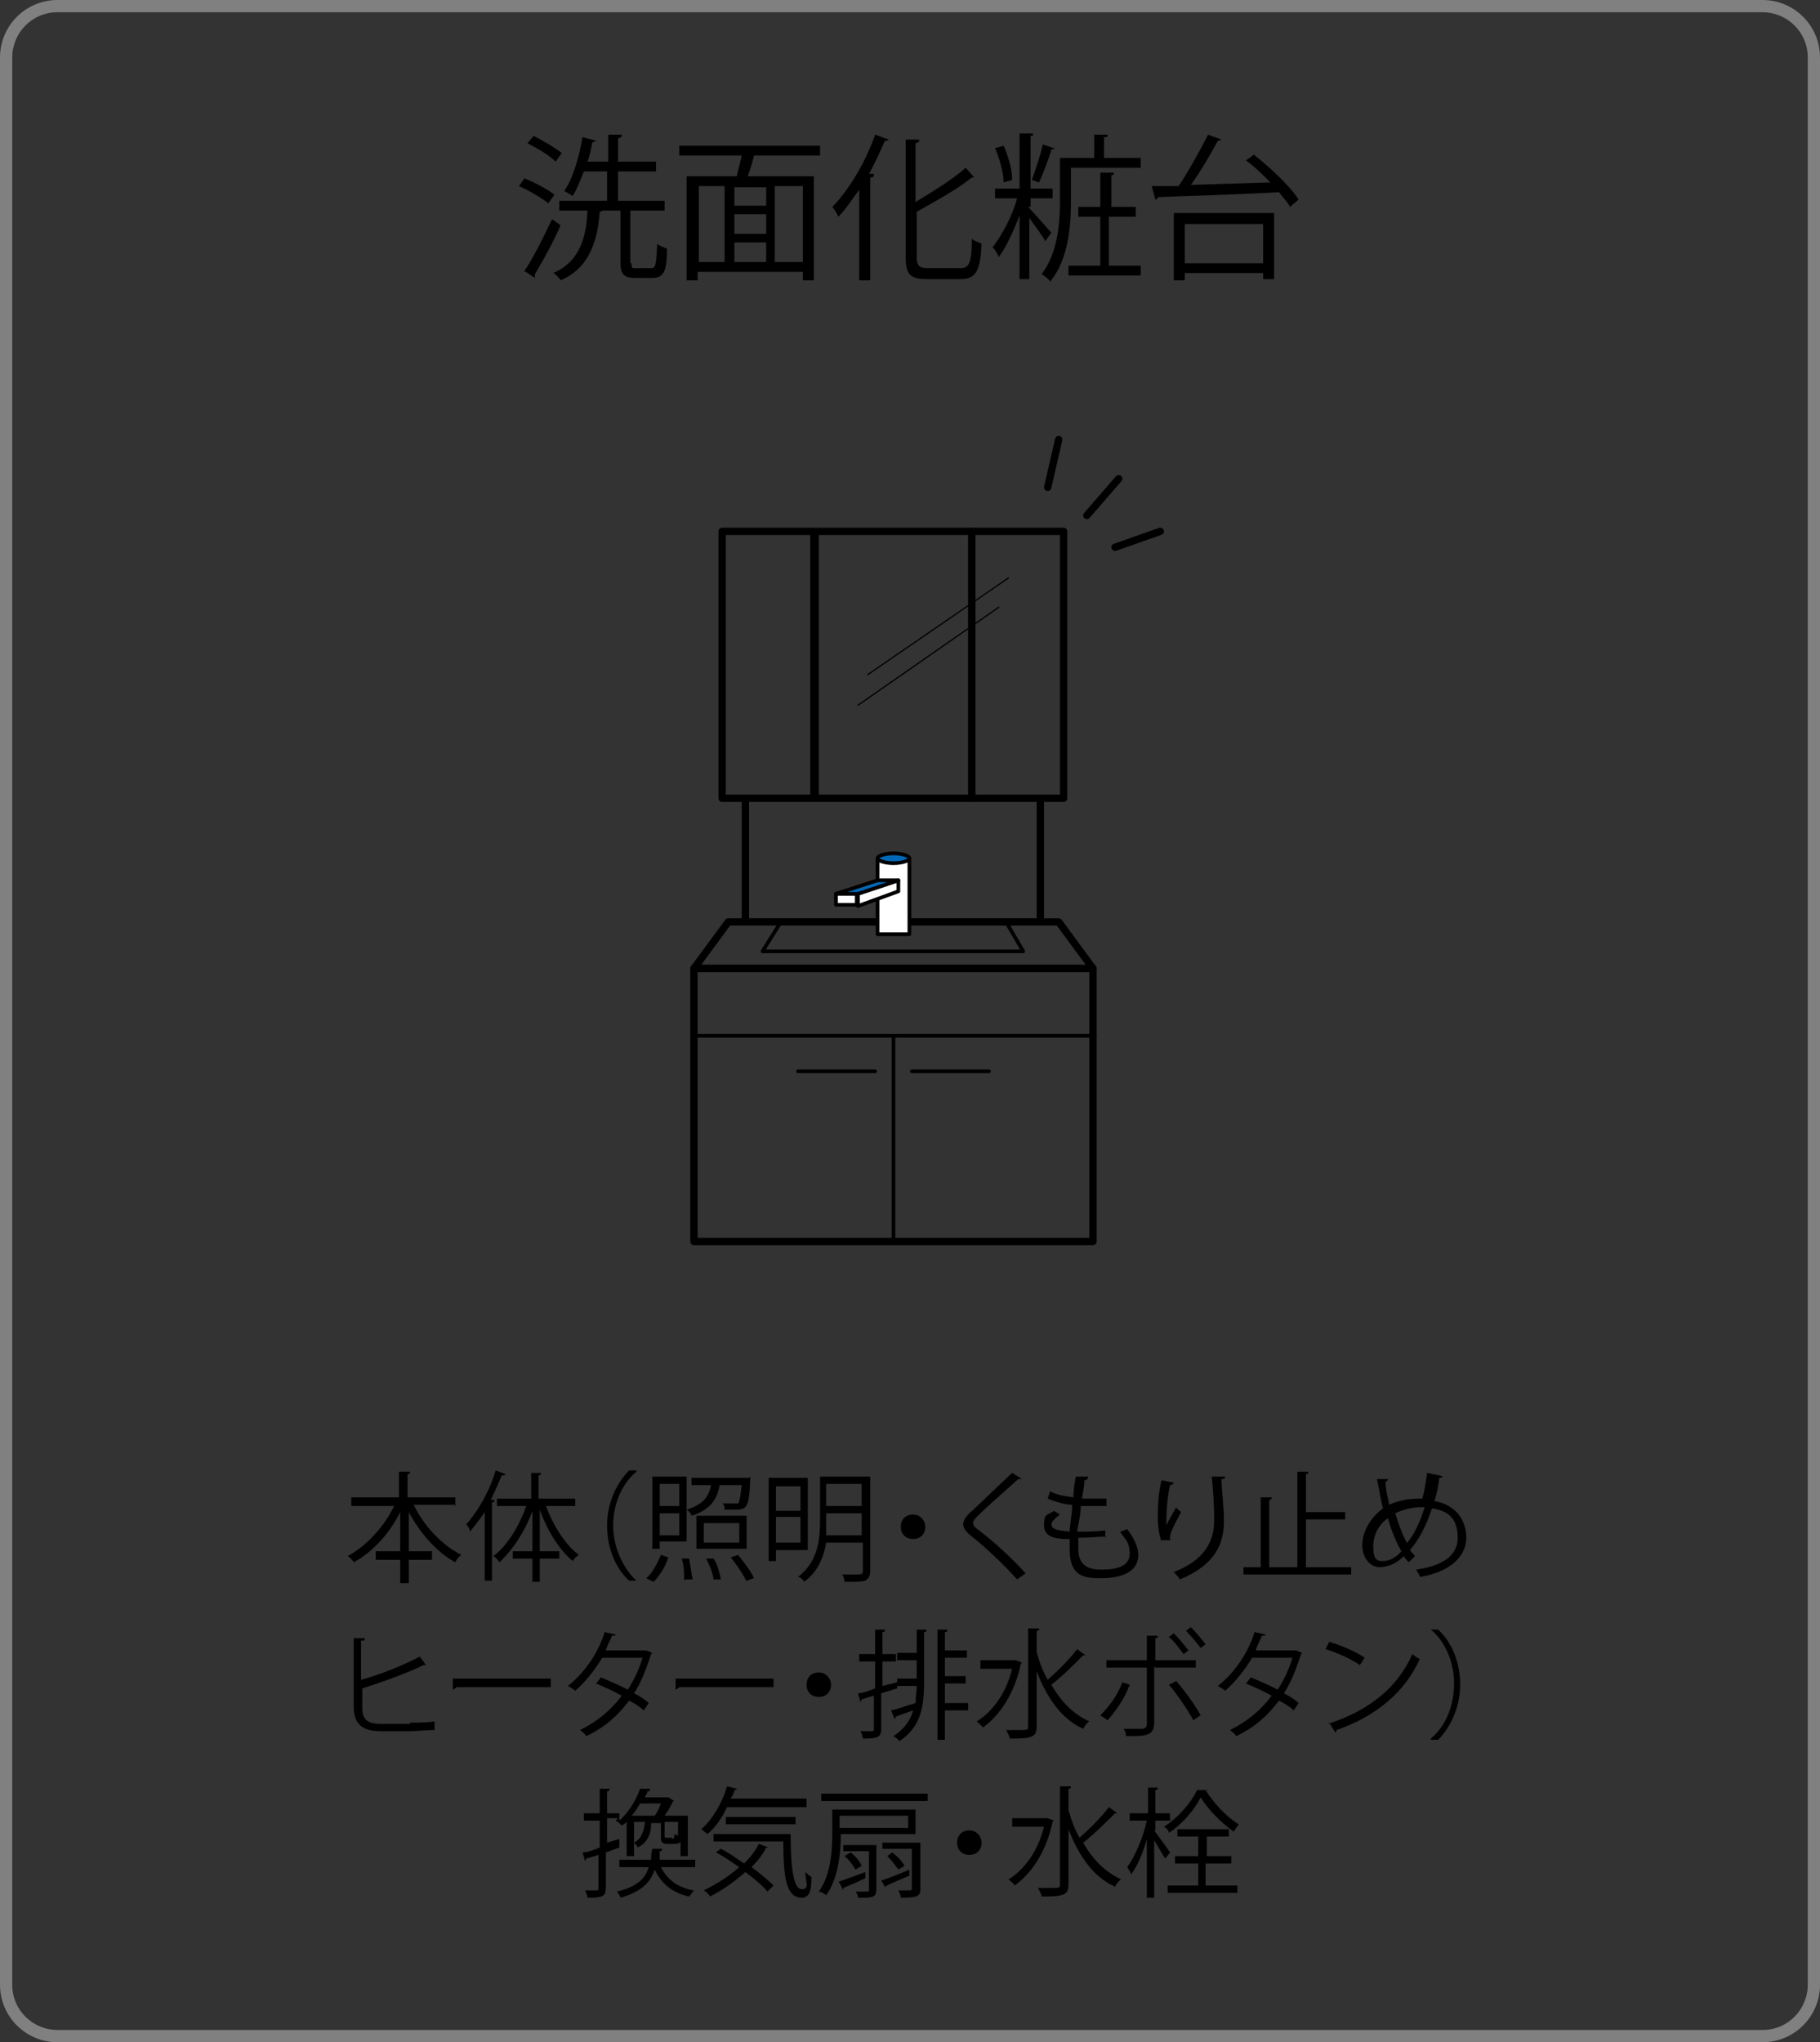 <?xml version="1.0" encoding="UTF-8"?>
<svg id="_レイヤー_2" data-name="レイヤー 2" xmlns="http://www.w3.org/2000/svg" viewBox="0 0 148.7 166.8">
  <rect x="0" y="0" width="148.7" height="166.8" fill="#333333" stroke="none"/>
  <defs>
    <style>
      .cls-1 {
        fill: gray;
      }

      .cls-2 {
        stroke-width: .3px;
      }

      .cls-2, .cls-3, .cls-4 {
        fill: none;
        stroke: #000;
        stroke-linecap: round;
        stroke-linejoin: round;
      }

      .cls-3 {
        stroke-width: .1px;
      }

      .cls-5 {
        fill: #fff;
      }

      .cls-6 {
        fill: #dcdddd;
      }

      .cls-4 {
        stroke-width: .6px;
      }

      .cls-7 {
        fill: #0068b6;
      }
    </style>
  </defs>
  <g id="design">
    <path class="cls-1" d="M144,1c2,0,3.7,1.6,3.7,3.7v157.4c0,2-1.6,3.7-3.7,3.7H4.7c-2,0-3.7-1.6-3.7-3.7V4.7c0-2,1.6-3.7,3.7-3.7h139.3M144,0H4.7C2.1,0,0,2.1,0,4.7v157.4c0,2.6,2.1,4.7,4.7,4.7h139.3c2.6,0,4.7-2.1,4.7-4.7V4.7c0-2.6-2.1-4.7-4.7-4.7h0Z"/>
    <g>
      <rect class="cls-4" x="59" y="43.4" width="7.5" height="21.8"/>
      <rect class="cls-4" x="79.4" y="43.4" width="7.5" height="21.8"/>
      <rect class="cls-4" x="66.6" y="43.4" width="12.8" height="21.8"/>
      <polygon class="cls-2" points="63.8 75.3 82.2 75.3 83.6 77.7 62.3 77.7 63.8 75.3"/>
      <polygon class="cls-4" points="59.5 75.3 86.5 75.3 89.3 79.1 56.7 79.1 59.5 75.3"/>
      <polyline class="cls-4" points="56.7 84.6 56.7 79.1 89.3 79.1 89.3 84.6"/>
      <polyline class="cls-4" points="56.7 84.6 56.7 101.4 89.3 101.4 89.3 84.6"/>
      <polyline class="cls-4" points="60.9 65.2 60.9 75.3 85 75.3 85 65.2"/>
      <line class="cls-2" x1="65.2" y1="87.5" x2="71.5" y2="87.5"/>
      <line class="cls-2" x1="73" y1="101.4" x2="73" y2="84.6"/>
      <line class="cls-2" x1="80.8" y1="87.5" x2="74.5" y2="87.5"/>
      <rect class="cls-5" x="68.3" y="73" width="1.7" height=".9"/>
      <rect class="cls-2" x="68.3" y="73" width="1.7" height=".9"/>
      <rect class="cls-5" x="71.7" y="70.1" width="2.6" height="6.2"/>
      <rect class="cls-2" x="71.7" y="70.1" width="2.6" height="6.2"/>
      <polygon class="cls-5" points="73.4 71.9 70.1 73 70.1 74 73.4 72.8 73.4 71.9"/>
      <polygon class="cls-2" points="73.4 71.9 70.1 73 70.1 74 73.4 72.8 73.4 71.9"/>
      <polygon class="cls-7" points="68.3 73 70.1 73 73.4 71.9 71.7 71.9 68.3 73"/>
      <polygon class="cls-2" points="68.3 73 70.1 73 73.4 71.9 71.7 71.9 68.3 73"/>
      <path class="cls-7" d="M74.3,70.1c0,.2-.6.4-1.3.4s-1.3-.2-1.3-.4.6-.4,1.3-.4,1.3.2,1.3.4"/>
      <path class="cls-2" d="M74.3,70.1c0,.2-.6.4-1.3.4s-1.3-.2-1.3-.4.6-.4,1.3-.4,1.3.2,1.3.4Z"/>
      <line class="cls-6" x1="82.4" y1="47.2" x2="70.9" y2="55.1"/>
      <line class="cls-3" x1="82.4" y1="47.2" x2="70.9" y2="55.1"/>
      <line class="cls-3" x1="81.6" y1="49.6" x2="70.1" y2="57.6"/>
      <line class="cls-4" x1="91.1" y1="44.7" x2="94.8" y2="43.4"/>
      <line class="cls-4" x1="85.6" y1="39.8" x2="86.5" y2="35.9"/>
      <line class="cls-4" x1="88.8" y1="42.1" x2="91.4" y2="39.1"/>
      <line class="cls-2" x1="89.3" y1="84.6" x2="56.7" y2="84.6"/>
    </g>
    <g>
      <path d="M37.3,122.9h-3.5c.8,1.7,2.3,3.3,3.9,4.1-.2.1-.4.4-.5.6-1.5-.8-2.9-2.4-3.8-4.1v3.2h1.9v.7h-1.9v1.9h-.7v-1.9h-2v-.7h2v-3.2c-.9,1.8-2.3,3.3-3.8,4.1-.1-.2-.3-.4-.5-.5,1.5-.8,3-2.4,3.8-4.1h-3.5v-.7h3.9v-2.1h.9c0,.1,0,.2-.2.2v1.9h3.9v.7Z"/>
      <path d="M41.2,120.5c0,0-.1,0-.2,0-.3.7-.6,1.4-.9,2h.3c0,.1,0,.2-.2.2v6.4h-.6v-5.6c-.4.6-.8,1.1-1.2,1.6,0-.2-.2-.5-.3-.6.9-1,1.9-2.7,2.4-4.4l.8.3ZM47.1,123h-2.5c.6,1.6,1.6,3.2,2.7,4-.2.1-.4.3-.5.5-1.1-.9-2.1-2.5-2.7-4.2v3.4h1.6v.6h-1.6v1.9h-.6v-1.9h-1.6v-.6h1.6v-3.3c-.6,1.7-1.7,3.3-2.7,4.2-.1-.2-.3-.4-.5-.5,1.1-.8,2.1-2.4,2.7-4.1h-2.4v-.6h2.8v-2.1h.8c0,.1,0,.2-.2.2v1.9h3v.6Z"/>
      <path d="M52,120.2c-1.1.9-1.9,2.5-1.9,4.4s.9,3.6,1.9,4.5h0s-.6,0-.6,0c-1-.9-1.8-2.5-1.8-4.5s.9-3.6,1.8-4.5h.6Z"/>
      <path d="M54.6,127.2c-.2.7-.7,1.5-1.2,2l-.6-.3c.5-.4.9-1.2,1.2-1.9l.6.2ZM53.9,125.9v.6h-.6v-5.9h2.8v5.3h-2.2ZM55.5,121.2h-1.6v1.8h1.6v-1.8ZM53.9,125.4h1.6v-1.8h-1.6v1.8ZM55.9,129.1c0-.5,0-1.2-.2-1.8h.6c.1.5.2,1.3.3,1.7h-.6ZM61.3,120.6c0,0,0,.1,0,.2-.1,2.5-.3,2.5-1.4,2.5s-.5,0-.7,0c0-.2,0-.4-.2-.5.4,0,.9,0,1,0s.2,0,.3,0c.1-.1.2-.5.3-1.5h-1.8c-.2,1.1-.7,2-2.3,2.5,0-.1-.2-.4-.4-.5,1.3-.4,1.8-1,2-2h-1.6v-.6h4.4s.3,0,.3,0ZM61,123.8v2.7h-4.1v-2.7h4.1ZM60.4,126v-1.6h-2.9v1.6h2.9ZM58.3,129.1c0-.5-.3-1.2-.6-1.8h.6c.3.4.5,1.2.6,1.7h-.6ZM61,129.2c-.2-.5-.8-1.4-1.3-2l.6-.2c.5.6,1.1,1.4,1.3,1.9l-.6.2Z"/>
      <path d="M66,126.6h-2.6v.9h-.6v-6.8h3.2v5.8ZM65.4,121.4h-2v2h2v-2ZM63.4,126h2v-2.1h-2v2.1ZM71.1,120.6v7.7c0,.4-.1.6-.4.8-.3.1-.8.1-1.7.1,0-.2-.1-.5-.2-.6.3,0,.6,0,.9,0,.7,0,.8,0,.8-.3v-2.3h-3c-.2,1.2-.7,2.4-1.8,3.2,0-.1-.3-.4-.5-.4,1.7-1.3,1.8-3.2,1.8-4.7v-3.5h4.1ZM67.5,124.1c0,.4,0,.9,0,1.3h2.9v-1.8h-2.9v.5ZM70.4,121.2h-2.9v1.8h2.9v-1.8Z"/>
      <path d="M75.6,124.7c0,.6-.4,1-1,1s-1-.4-1-1,.4-1,1-1,1,.5,1,1Z"/>
      <path d="M83.2,129.1c-1-1.1-2.5-2.6-3.8-3.6-.5-.4-.7-.7-.7-1s.2-.6.5-.9c.9-.8,2.5-2.4,3.5-3.3l.8.5s0,0-.2,0,0,0-.1,0c-1,.9-2.5,2.2-3.3,3-.2.2-.4.4-.4.6s.2.4.5.6c1.3,1,2.6,2.2,3.8,3.5l-.7.5Z"/>
      <path d="M90.4,125.5c-.6,0-1.5.1-2.3.1,0,.3,0,.7,0,.9,0,1.5,1,1.7,1.9,1.7,1.5,0,2.3-.4,2.3-1.3s-.3-1.1-.8-1.8c.2,0,.5-.2.6-.2.6.8.9,1.5.9,2.1,0,1.6-1.8,1.9-3,1.9s-2.6,0-2.6-2.3,0-.8,0-.9c-.8,0-2.1,0-2.1-1.1s.3-.8.8-1.2l.5.3c-.4.3-.7.6-.7.8,0,.5.8.5,1.5.6,0-.6.2-1.4.2-2.2-.7,0-1.5-.3-2-.5l.2-.6c.5.3,1.2.4,1.9.5,0-.6.1-1.2.2-1.7h1c0,.2-.1.3-.3.3,0,.4-.1.9-.2,1.5.3,0,.6,0,.9,0s.7,0,1.1,0v.6c-.3,0-.6,0-1,0s-.8,0-1.1,0c0,.7-.2,1.5-.3,2.1.8,0,1.6,0,2.3-.1v.6Z"/>
      <path d="M94.9,125.9c-.2-.5-.3-1.3-.3-1.8,0-.9,0-2,.3-3.2l1,.2c0,.1-.2.2-.3.2-.2.8-.3,2-.3,2.8s0,.4,0,.5c.2-.5.6-1.1.8-1.5,0,.1.3.3.4.4-.7,1.3-.9,1.7-.9,2.1s0,.2,0,.2h-.7ZM100.1,120.6c0,.1,0,.2-.3.2,0,.8.2,2.2.2,3.4,0,1.9-.7,3.6-3.6,4.8-.1-.2-.3-.4-.5-.6,2.6-1,3.3-2.6,3.3-4.2s-.1-2.6-.2-3.6h1Z"/>
      <path d="M106.6,128h3.8v.6h-8.8v-.6h1.4v-5.7h.9c0,.1,0,.2-.2.2v5.5h2.3v-7.8h.9c0,.1,0,.2-.2.2v3.1h3.2v.6h-3.2v3.9Z"/>
      <path d="M117.9,120.6c0,0-.1.1-.3.1-.1.7-.2,1.3-.4,1.9,1.7.3,2.6,1.5,2.6,3s-1.3,2.8-3.8,3.2c0-.2-.2-.4-.3-.6,2.1-.3,3.4-1.1,3.4-2.6s-.7-2.2-2.1-2.4c-.5,1.5-1.1,2.6-1.8,3.4.1.2.3.3.4.5l-.5.5c-.1-.1-.3-.3-.4-.5-.6.6-1.3.9-2,.9s-1.4-.7-1.4-1.8.7-2.3,1.7-3c-.2-.7-.3-1.5-.5-2.4h.9c0,0,0,.2-.2.2,0,.7.2,1.3.3,1.9,1.1-.5,2.1-.5,2.5-.5s.2,0,.2,0c.2-.6.3-1.4.4-2.1l1,.2ZM114.5,126.7c-.4-.7-.8-1.6-1.1-2.7-.6.4-1.2,1.2-1.2,2.3s.3,1.2.8,1.2,1.1-.3,1.5-.8ZM114.9,126.1c.6-.7,1.1-1.7,1.5-3-.1,0-.2,0-.3,0-.7,0-1.5.2-2.1.5.3,1,.6,1.8,1,2.5Z"/>
      <path d="M33.5,140.7c.4,0,1.4,0,2-.1,0,.2,0,.5,0,.7-.6,0-1.6.1-2,.1h-2.4c-1.5,0-2.2-.6-2.2-2v-5.6h.9c0,.2,0,.2-.3.2v3.2c1.5-.4,3.5-1.2,4.8-1.9l.5.7s0,0-.1,0,0,0-.1,0c-1.2.6-3.4,1.4-5,1.9v1.6c0,1,.5,1.3,1.5,1.3h2.4Z"/>
      <path d="M36.9,137.1h8.1v.7h-7.7c0,0-.2.2-.3.2v-.9Z"/>
      <path d="M53.3,135s0,0-.1.1c-.4,1.2-.8,2.3-1.4,3.2.4.2.9.5,1.2.8l-.4.6c-.3-.3-.8-.6-1.2-.8-.9,1.2-2,2.2-3.5,2.9-.1-.2-.4-.4-.5-.5,1.4-.7,2.5-1.6,3.4-2.8-.7-.4-1.4-.7-2.1-1l.4-.5c.7.3,1.4.6,2.2,1,.5-.8.9-1.6,1.2-2.6h-3.3c-.6,1-1.4,2-2.2,2.7-.1-.1-.4-.3-.6-.4,1.3-1,2.5-2.7,3-4.4l.9.2c0,.1-.1.1-.3.1-.1.3-.4.8-.5,1.2h3.3s.5.2.5.2Z"/>
      <path d="M55.1,137.1h8.1v.7h-7.7c0,0-.2.2-.3.2v-.9Z"/>
      <path d="M67.9,137.6c0,.6-.4,1-1,1s-1-.4-1-1,.4-1,1-1,1,.5,1,1Z"/>
      <path d="M73.3,137.9l-1.3.4v2.9c0,.7-.3.8-1.5.8,0-.2-.1-.4-.2-.6.3,0,.5,0,.7,0,.4,0,.4,0,.4-.2v-2.7c-.4.1-.7.2-1,.3,0,0,0,.1-.1.2l-.2-.7c.4,0,.9-.2,1.4-.4v-2.2h-1.3v-.6h1.3v-2h.8c0,.1,0,.2-.2.2v1.8h1.1v.6h-1.1v2l1.2-.3v.6ZM74.9,134.8v-1.7h.8c0,.1,0,.2-.2.2v4c0,2-.2,3.7-2,4.9-.1-.1-.3-.3-.5-.4.9-.6,1.4-1.3,1.6-2.1-.6.2-1.1.4-1.4.5,0,0,0,.1-.1.2l-.3-.7c.5-.1,1.3-.4,2-.6,0-.4.1-.9.1-1.4h-1.6v-.6h1.6v-1.5h-1.6v-.6h1.6ZM79.1,139.1v.6h-1.9v2.4h-.6v-9h.8c0,.1,0,.2-.2.2v1.5h1.8v.6h-1.8v1.5h1.7v.6h-1.7v1.6h1.9Z"/>
      <path d="M83,135.6l.5.2s0,0-.1.1c-.5,2.4-1.7,4.2-3.1,5.2-.1-.2-.4-.4-.5-.5,1.3-.8,2.4-2.3,2.9-4.3h-2.6v-.7h3ZM84.7,134.9c.2.8.5,1.6.9,2.3.8-.7,1.8-1.7,2.4-2.5l.7.5c0,0-.1,0-.2,0-.7.7-1.8,1.8-2.6,2.4.8,1.4,1.8,2.4,3.1,3-.2.1-.4.4-.5.6-1.8-.8-3-2.6-3.8-4.7v4.5c0,.9-.4,1-2.2,1,0-.2-.2-.5-.3-.7.4,0,.7,0,1,0,.8,0,.8,0,.8-.3v-8h.9c0,.1,0,.2-.2.2v1.6Z"/>
      <path d="M92.3,137.6c-.4,1.1-1.1,2.1-1.8,2.9l-.6-.4c.7-.7,1.4-1.6,1.8-2.7l.6.2ZM94.3,136.1v4.6c0,1.1-.7,1.1-2.3,1.1,0-.2-.1-.5-.2-.6.3,0,.6,0,.9,0h.6c.3,0,.4-.2.4-.4v-4.6h-3.3v-.6h3.3v-2h.9c0,.1,0,.2-.2.2v1.8h3.3v.6h-3.3ZM96.1,137.3c.7.8,1.5,1.9,2,2.8l-.6.4c-.5-.9-1.3-2.1-2-2.9l.6-.3ZM95.9,133.4c.4.4.9,1,1.2,1.4l-.4.3c-.3-.4-.8-1.1-1.2-1.4l.4-.3ZM97.3,132.9c.4.4.9,1,1.2,1.4l-.4.3c-.3-.4-.8-1-1.2-1.4l.4-.3Z"/>
      <path d="M106.4,135s0,0-.1.1c-.4,1.2-.8,2.3-1.4,3.2.4.2.9.5,1.2.8l-.4.6c-.3-.3-.8-.6-1.2-.8-.9,1.2-2,2.2-3.5,2.9-.1-.2-.4-.4-.5-.5,1.4-.7,2.5-1.6,3.4-2.8-.7-.4-1.4-.7-2.1-1l.4-.5c.7.3,1.4.6,2.2,1,.5-.8.9-1.6,1.2-2.6h-3.3c-.6,1-1.4,2-2.2,2.7-.1-.1-.4-.3-.6-.4,1.3-1,2.5-2.7,3-4.4l.9.2c0,.1-.1.1-.3.1-.1.3-.4.8-.5,1.2h3.3s.5.2.5.2Z"/>
      <path d="M108.6,134.1c1,.3,2.2.8,2.9,1.3l-.4.6c-.7-.5-1.8-1-2.8-1.3l.3-.6ZM108.5,140.8c3.4-1.1,5.7-3,6.9-5.7.2.2.4.3.6.4-1.2,2.7-3.6,4.7-6.8,5.8,0,0,0,.2-.1.2l-.5-.8Z"/>
      <path d="M116.9,142c1.1-.9,1.9-2.5,1.9-4.5s-.9-3.6-1.9-4.4h0s.6,0,.6,0c1,.9,1.8,2.5,1.8,4.5s-.9,3.6-1.8,4.5h-.6Z"/>
      <path d="M50.6,150.9l-1.1.4v2.9c0,.7-.3.8-1.5.8,0-.2-.1-.4-.2-.6.3,0,.5,0,.7,0,.4,0,.4,0,.4-.2v-2.7l-1,.3c0,0,0,.1-.1.2l-.2-.7c.4,0,.9-.2,1.4-.4v-2.2h-1.3v-.6h1.3v-2h.8c0,.1,0,.2-.2.2v1.8h1v.6c.9-.8,1.4-1.8,1.7-2.6h.8c0,.2,0,.2-.2.2,0,.2-.2.4-.2.5h1.9s.5.3.5.3c0,0,0,0-.1,0-.2.4-.4.8-.7,1.2h1.9v3.3h-.6v-1.2c0,.1-.2.2-.4.2h-.6c-.5,0-.6-.1-.6-.6v-1.1h-.8c0,.9-.3,1.6-1.1,2,0-.1-.2-.3-.3-.4.6-.3.8-.9.9-1.7h-.9v2.8h-.6v-2.8c-.1.1-.2.2-.4.3-.1-.1-.3-.3-.5-.4,0,0,.1-.1.2-.2h-.9v2l1-.3v.6ZM56.5,152.5h-2.5c.5,1,1.4,1.7,2.7,1.9-.1.1-.3.4-.4.5-1.4-.3-2.3-1.1-2.8-2.2-.4,1.1-1.1,1.8-2.8,2.3,0-.1-.2-.4-.3-.5,1.6-.4,2.3-1,2.6-2h-2.4v-.6h2.6c0-.3,0-.6.1-.9h.8c0,.1,0,.2-.2.2,0,.2,0,.5,0,.7h2.9v.6ZM53.5,148.3c.2-.3.4-.7.5-1h-1.7c-.2.3-.4.7-.7,1h1.9ZM54.9,150.2c.1,0,.2,0,.2-.4,0,0,.2.1.3.1v-1.1h-1.1v1.1c0,.2,0,.2.2.2h.4Z"/>
      <path d="M65.9,147.6h-6.5c-.4.9-1,1.7-1.6,2.2-.1-.1-.4-.3-.5-.4.9-.8,1.7-2.1,2.1-3.5l.8.2c0,0,0,.1-.2.1,0,.3-.2.5-.3.7h6.2v.6ZM58.9,151c.6.3,1.3.8,1.9,1.2.5-.5.9-1,1.2-1.6l.8.3c0,0-.1,0-.2,0-.3.6-.7,1.1-1.2,1.6.7.5,1.4,1.1,1.8,1.5l-.5.5c-.4-.5-1-1-1.8-1.6-.9.8-1.9,1.5-2.9,2,0-.1-.3-.4-.5-.5,1-.5,2-1.1,2.9-1.9-.6-.4-1.3-.9-1.9-1.2l.5-.4ZM58.2,149.8h6.4c0,2.6.2,4.5.9,4.5s.3-.6.3-1.4c.1.1.3.3.5.4,0,1.2-.2,1.7-.8,1.7-1.3,0-1.5-1.8-1.5-4.6h-5.7v-.6ZM65,149h-5.7v-.6h5.7v.6Z"/>
      <path d="M74.9,149.8h-6.2c0,1.5-.2,3.6-1.2,5-.1-.1-.4-.3-.6-.3,1-1.4,1.1-3.4,1.1-4.8v-1.9h6.8v2ZM67.1,146.5h8.7v.6h-8.7v-.6ZM68.5,153.7c.6-.2,1.4-.5,2.2-.8v.5c-.6.3-1.3.6-1.8.8,0,0,0,.1,0,.2l-.3-.6ZM74.2,148.3h-5.6v1h5.6v-1ZM71.6,150.5v3.8c0,.7-.3.7-1.5.7,0-.2-.1-.4-.2-.5.5,0,.8,0,.9,0s.2,0,.2-.1v-3.2h-2.1v-.5h2.7ZM69.5,151.3c.4.3.8.8.9,1.1l-.5.3c-.2-.3-.5-.8-.9-1.1l.5-.3ZM74.3,153.2c-.7.3-1.5.6-2,.9,0,0,0,.1,0,.1,0,0,0-.2-.3-.6.6-.2,1.4-.5,2.3-.9v.5ZM75.2,150.5v3.8c0,.6-.3.7-1.6.7,0-.2-.1-.4-.2-.6.2,0,.4,0,.6,0,.5,0,.5,0,.5-.2v-3.2h-2.4v-.5h3ZM72.9,151.3c.4.3.8.7,1,1.1l-.5.3c-.2-.3-.6-.8-.9-1.1l.4-.3Z"/>
      <path d="M80.2,150.5c0,.6-.4,1-1,1s-1-.4-1-1,.4-1,1-1,1,.5,1,1Z"/>
      <path d="M85.6,148.5l.5.2s0,0-.1.1c-.5,2.4-1.7,4.2-3.1,5.2-.1-.2-.4-.4-.5-.5,1.3-.8,2.4-2.3,2.9-4.3h-2.6v-.7h3ZM87.3,147.8c.2.8.5,1.6.9,2.3.8-.7,1.8-1.7,2.4-2.5l.7.5c0,0-.1,0-.2,0-.7.7-1.8,1.8-2.6,2.4.8,1.4,1.8,2.4,3.1,3-.2.1-.4.4-.5.6-1.8-.8-3-2.6-3.8-4.7v4.5c0,.9-.4,1-2.2,1,0-.2-.2-.5-.3-.7.4,0,.7,0,1,0,.8,0,.8,0,.8-.3v-8h.9c0,.1,0,.2-.2.2v1.6Z"/>
      <path d="M94.3,149.5c.3.4,1.1,1.5,1.3,1.8l-.4.5c-.2-.3-.6-1-.9-1.5v4.7h-.6v-4.8c-.3,1.1-.8,2.3-1.3,2.9,0-.2-.2-.4-.3-.6.6-.8,1.3-2.4,1.6-3.8h-1.4v-.6h1.5v-2.1h.8c0,.1,0,.2-.2.2v1.9h1.2v.6h-1.2v.8ZM98.7,146.1c0,0,0,.1-.2.1.6,1,1.7,2.2,2.7,2.8-.1.2-.3.4-.4.6-1-.7-2.1-1.8-2.7-2.8-.5,1-1.5,2.2-2.6,2.9,0-.2-.2-.4-.4-.5,1.1-.7,2.2-1.9,2.7-3h.9ZM98.5,152.2v1.8h2.6v.6h-5.7v-.6h2.5v-1.8h-1.9v-.6h1.9v-1.6h-1.7v-.6h4.2v.6h-1.8v1.6h2v.6h-2Z"/>
    </g>
    <g>
      <path d="M42.9,14.6c.8.3,1.9.9,2.4,1.3l-.5.7c-.5-.4-1.5-1-2.4-1.4l.5-.7ZM42.8,22.2c.7-1,1.6-2.8,2.3-4.3l.7.5c-.6,1.4-1.5,3-2.1,4,0,0,0,.1,0,.2s0,.1,0,.1l-.9-.6ZM43.6,11.1c.8.4,1.8,1,2.3,1.4l-.5.7c-.5-.5-1.5-1.1-2.3-1.5l.5-.6ZM51.6,21.5c0,.4,0,.4.4.4h1.2c.4,0,.4-.3.5-2,.2.2.5.3.8.4,0,1.9-.3,2.4-1.2,2.4h-1.4c-.9,0-1.2-.3-1.2-1.2v-4.3h-1.5c0,0-.1.1-.2.1-.2,2.8-1.1,4.7-3.2,5.6-.1-.2-.4-.5-.6-.6,1.9-.8,2.7-2.5,2.8-5.1h-2.3v-.8h3.9v-2.4h-1.9c-.3.8-.6,1.5-.9,2-.2-.1-.5-.3-.7-.4.7-1,1.2-2.7,1.5-4.4l1.1.3c0,0-.1.1-.3.1-.1.5-.2,1.1-.4,1.6h1.7v-2.2h1.1c0,.2,0,.2-.3.3v1.9h3.1v.8h-3.1v2.4h3.8v.8h-2.8v4.3Z"/>
      <path d="M67.1,12.7h-5.4s0,0-.1,0c-.1.5-.3,1.1-.5,1.7h5.4v8.5h-.9v-.7h-8.6v.7h-.9v-8.5h4.1c.1-.5.3-1.2.4-1.7h-5.1v-.8h11.5v.8ZM57.1,15.2v6.2h2.1v-6.2h-2.1ZM62.6,16.8v-1.5h-2.6v1.5h2.6ZM62.6,19.1v-1.6h-2.6v1.6h2.6ZM60,19.8v1.6h2.6v-1.6h-2.6ZM65.6,21.4v-6.2h-2.3v6.2h2.3Z"/>
      <path d="M70.2,22.9v-7.4c-.6.8-1.1,1.6-1.7,2.2-.1-.2-.3-.6-.5-.8,1.3-1.3,2.7-3.6,3.5-5.9l1.1.4c0,.1-.2.1-.3.1-.4.9-.8,1.8-1.3,2.7h.4c0,.2,0,.3-.3.3v8.4h-.9ZM74.9,21c0,.7.2.9.9.9h2.7c.7,0,.9-.5.9-2.4.2.2.6.3.8.4-.1,2.1-.4,2.9-1.7,2.9h-2.8c-1.3,0-1.7-.4-1.7-1.7v-9.7h1.1c0,.2,0,.2-.3.3v4.8c1.5-.9,3.1-1.9,4.1-2.8l.7.8c0,0-.1,0-.2,0-1.1.9-2.9,1.9-4.5,2.8v3.9Z"/>
      <path d="M84,16.9c.5.5,1.6,1.8,1.9,2.1l-.5.7c-.2-.4-.8-1.2-1.3-1.9v5h-.8v-5.2c-.5,1.3-1.1,2.6-1.7,3.4-.1-.3-.3-.6-.5-.8.7-.9,1.6-2.5,2-4h-1.8v-.8h2v-4.5h1.1c0,.2,0,.2-.2.2v4.3h1.8v.8h-1.8v.7ZM82,11.9c.4.9.7,2,.7,2.8l-.7.2c0-.7-.3-1.9-.7-2.8l.7-.2ZM86.2,12.1c0,0-.1.1-.3.1-.2.8-.7,2-1,2.7-.1,0-.5-.2-.6-.2.3-.8.7-2,.9-2.9l.9.3ZM90.3,12.9h2.9v.8h-5.7v2.8c0,1.9-.2,4.7-1.7,6.5-.1-.2-.5-.5-.7-.6,1.3-1.7,1.5-4.1,1.5-5.9v-3.6h2.8v-1.9h1.1c0,.2,0,.2-.3.2v1.7ZM90.6,17.7v4h2.6v.8h-5.9v-.8h2.6v-4h-1.8v-.8h1.8v-2.8h1.1c0,.2,0,.2-.2.2v2.6h2v.8h-2Z"/>
      <path d="M102.4,12.6c1.4,1.1,3,2.6,3.7,3.7l-.7.6c-.2-.4-.6-.8-.9-1.2-3.6.2-7.5.3-9.9.4,0,.1-.1.2-.2.2l-.3-1.1h2.2c.8-1.2,1.8-3,2.4-4.2l1.1.4c0,0-.1.1-.3.1-.6,1.1-1.4,2.5-2.2,3.6l6.5-.2c-.6-.6-1.3-1.3-2-1.8l.7-.5ZM95.9,22.9v-5.5h8.2v5.4h-.9v-.5h-6.4v.6h-.9ZM103.2,18.3h-6.4v3.2h6.4v-3.2Z"/>
    </g>
  </g>
</svg>